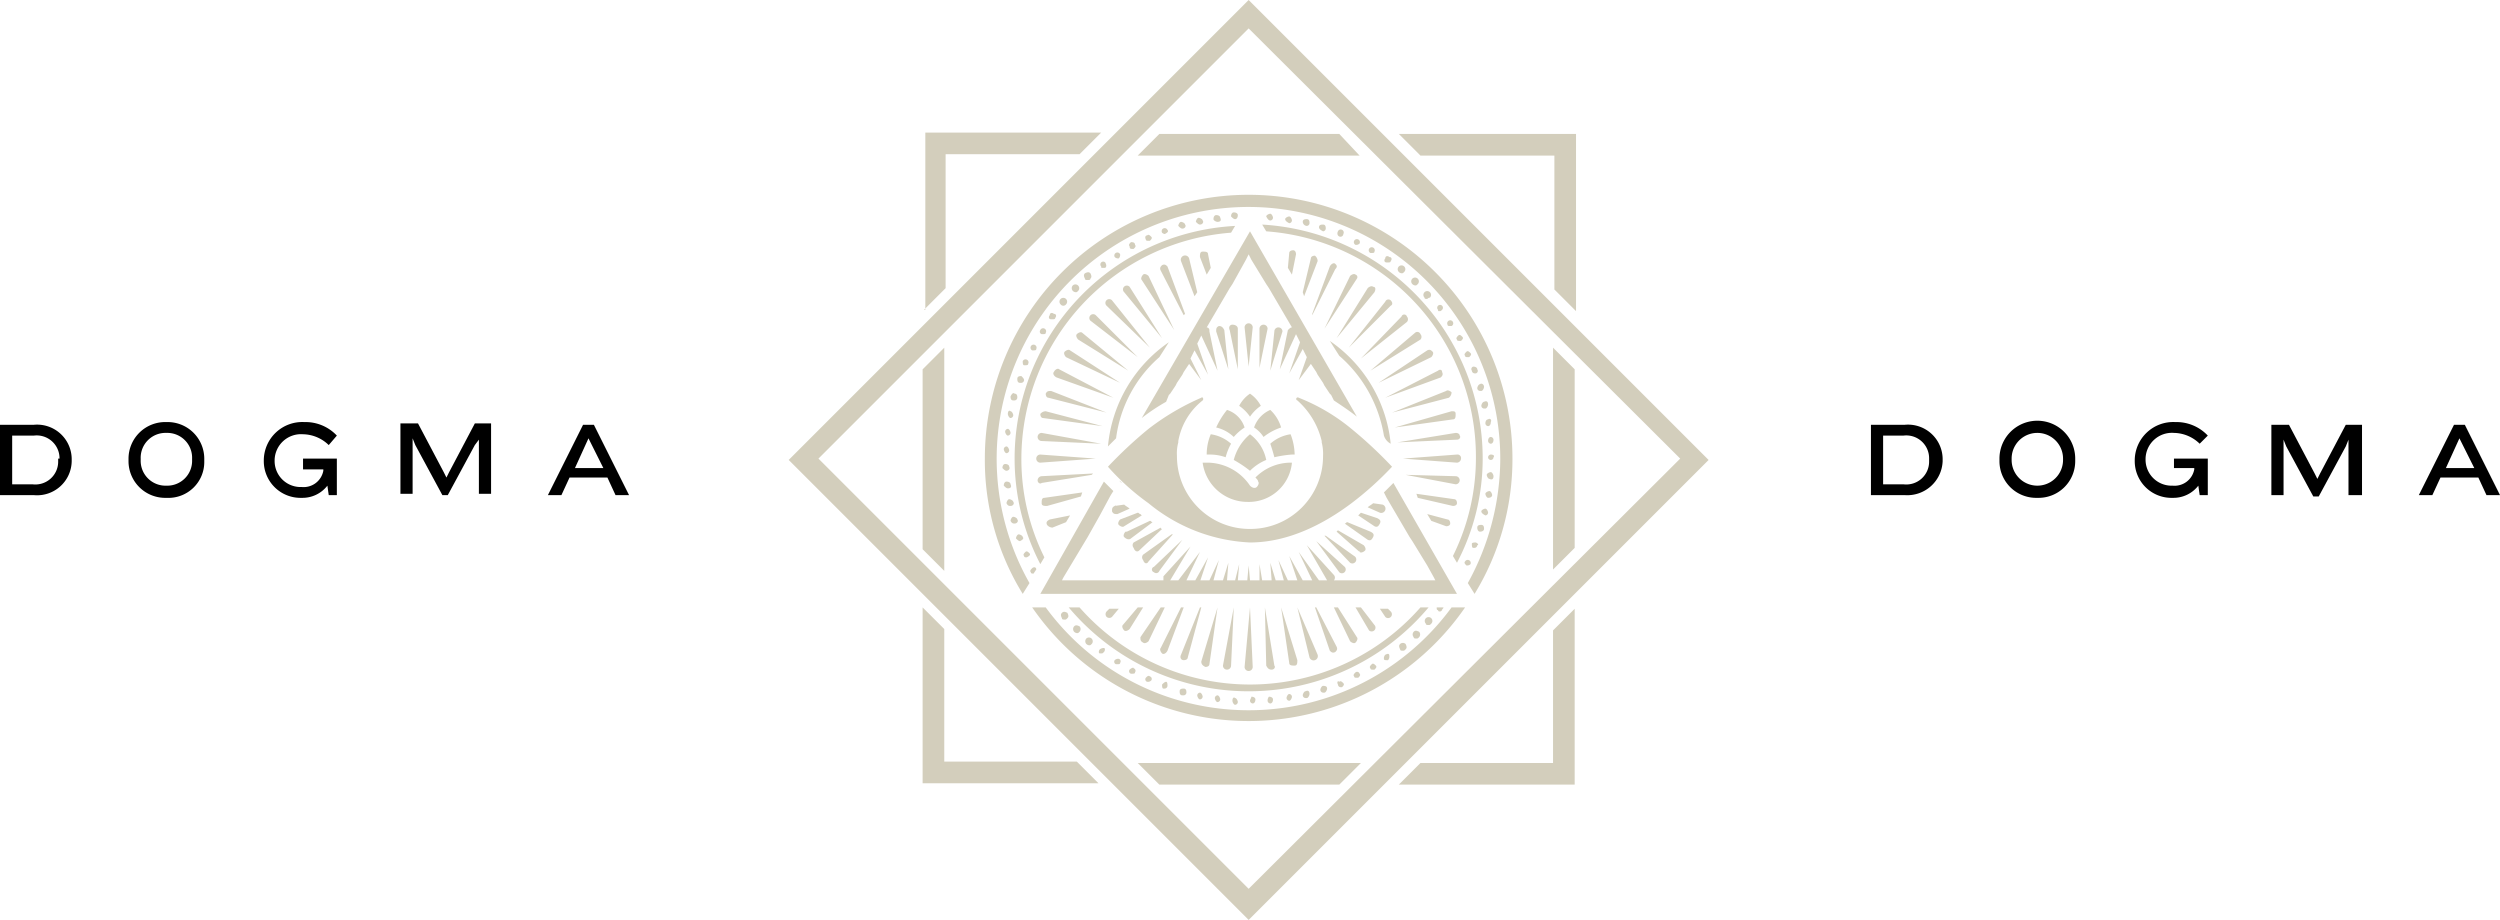 <svg xmlns="http://www.w3.org/2000/svg" viewBox="0 0 184.8 68">
  <defs>
    <style>
      .cls-1 {
        fill: #d3cebc;
      }

      .cls-2 {
        fill: #000000;
      }
    </style>
  </defs>
  <g id="DOGMA_4" data-name="DOGMA 4" transform="translate(-194 -402)">
    <g id="Group_47" data-name="Group 47" transform="translate(194 401.9)">
      <g id="Group_45" data-name="Group 45">
        <g id="Group_44" data-name="Group 44">
          <path id="Path_23" data-name="Path 23" class="cls-1" d="M86.3,19.8c-.1-.1-.2-.2-.4-.1-.1.1-.2.2-.1.4l1.7,3.3.1-.1-1.3-3.5ZM81,34l-4.1-.3h0a.3.3,0,1,0,0,.6L81,34Zm-4-1.9h0a.3.3,0,1,0,0,.6l4.4.2Zm3,4.4-2.8.4h0c-.2,0-.2.2-.2.4s.2.2.4.2l2.5-.7Zm-3.3-.9c0,.2.2.3.3.2l3.7-.6.1-.1-3.8.2h0A.319.319,0,0,0,76.7,35.6ZM95.8,18.9c0-.2-.1-.3-.2-.3-.2,0-.3.1-.3.2l-.1,1.1.3.5.3-1.5ZM77.6,38.5h0c-.2.1-.3.2-.2.4a.52.52,0,0,0,.4.2l1-.4.3-.5ZM80,24.7c-.1-.1-.3,0-.4.1s0,.3.1.4l3.7,2.3L80,24.7ZM97.2,19c-.2,0-.3.1-.3.2l-.6,2.5.1.3,1-2.6h0A.519.519,0,0,0,97.2,19ZM81,23.4a.283.283,0,0,0-.4.4l3.5,2.7L81,23.4Zm-2.7,4c-.1-.1-.3,0-.4.2-.1.1,0,.3.2.4l4.2,1.5-4-2.1Zm3.5,18.3a.3.3,0,0,0,.4,0l.5-.6H82l-.2.2h0A.3.3,0,0,0,81.8,45.7ZM77.3,30.5h0a.52.52,0,0,0-.4.2c0,.2.1.3.2.3l4.4.6Zm7.6-10c-.1-.1-.3-.2-.4-.1s-.2.3-.1.4l2.4,3.7-1.9-4Zm-1.4.8a.283.283,0,1,0-.4.4l2.8,3.4-2.4-3.8Zm-1.3,1a.283.283,0,1,0-.4.4L85,25.8l-2.8-3.5ZM77.7,29h0c-.2,0-.3,0-.4.2,0,.2.1.3.2.3l4.3,1.1Zm1.4-3c-.1-.1-.3,0-.4.1s0,.3.1.4l4,1.9L79.1,26Zm28.5,6.1-4.3.7,4.4-.2h0c.2,0,.3-.2.2-.3C107.9,32.2,107.8,32.1,107.6,32.1Zm-.7,6.9c.2,0,.3-.1.3-.2,0-.2-.1-.3-.2-.3l-1.5-.4.3.5,1.1.4Zm1.1-5a.265.265,0,0,0-.3-.3l-4,.3h0l4,.3h0A.319.319,0,0,0,108,34Zm-4.1,1.2h0l3.7.7h0a.3.3,0,1,0,0-.6ZM85.7,26.5l.7-1.1a10.477,10.477,0,0,0-4.5,7.7l.6-.6A9.6,9.6,0,0,1,85.7,26.5Zm21.7,11c.2,0,.3-.1.3-.2,0-.2-.1-.3-.2-.3l-2.8-.4.1.3,2.6.6Zm-4.6-4.6a10.465,10.465,0,0,0-4.5-7.6l.7,1.1a9.971,9.971,0,0,1,3.3,5.9A1.024,1.024,0,0,0,102.8,32.9ZM98.7,19.6c-.1-.1-.3,0-.4.2L97,23.3v.1L98.7,20h0C98.9,19.8,98.8,19.7,98.7,19.6ZM94,49.6c.2,0,.3-.2.2-.3L93.5,45h0l.1,4.3h0C93.7,49.5,93.8,49.6,94,49.6ZM89.2,20.4l.3-.5-.2-1h0c0-.2-.2-.2-.4-.2s-.2.2-.2.4ZM92.4,45,92,49.4h0a.3.3,0,0,0,.6,0L92.4,45Zm10.4-22.7a.247.247,0,0,0-.4.1l-2.7,3.4,3.1-3.1h0C103,22.6,102.9,22.4,102.8,22.3Zm-1.3-1c-.1-.1-.3,0-.4.1l-2.3,3.7,2.8-3.4h0C101.7,21.5,101.7,21.3,101.5,21.3Zm2.1,2.2-3,3.1,3.4-2.7h0a.3.3,0,0,0,0-.4A.208.208,0,0,0,103.6,23.5Zm-3.4-3.1c-.1-.1-.3,0-.4.1l-1.9,3.9,2.4-3.7h0A.192.192,0,0,0,100.2,20.4Zm5.3,5.6-3.6,2.4,3.9-1.9h0c.1-.1.2-.3.1-.4S105.7,25.9,105.5,26Zm-.9-1.3-3.3,2.8,3.7-2.3h0a.3.3,0,0,0,0-.4A.247.247,0,0,0,104.6,24.7Zm1.7,2.8-3.9,2,4.1-1.5h0c.1-.1.2-.2.1-.4C106.6,27.4,106.4,27.4,106.3,27.5ZM94.7,45l.6,4.1h0c0,.2.2.2.4.2s.2-.2.2-.4L94.7,45Zm12.6-14.5-4.2,1.2,4.3-.6h0c.2,0,.2-.2.2-.4S107.5,30.5,107.3,30.5Zm-.4-1.5-4,1.6,4.2-1.1h0a.52.52,0,0,0,.2-.4C107.2,29,107,28.9,106.9,29Zm1.4,16h-1a18.6,18.6,0,0,1-30,0h-1a19.438,19.438,0,0,0,32,0ZM89.1,49.4c.2,0,.3-.1.3-.2L90,45h0l-1.2,4h0C88.8,49.2,88.9,49.3,89.1,49.4ZM97.2,45l1.1,3.2h0c.1.1.2.2.4.1.1-.1.2-.2.1-.4L97.3,45Zm-1.3,0,.9,3.7h0a.316.316,0,1,0,.6-.2L95.9,45Zm-5.5,4.3a.3.3,0,0,0,.6,0l.2-4.3h0l-.8,4.3Zm-7.3-2.6c.1.1.3,0,.4-.1l1-1.6h-.4L83,46.3h0C82.9,46.4,83,46.6,83.1,46.7Zm2.8,1.7c.1.1.3,0,.4-.2L87.5,45h-.2l-1.5,3h0C85.7,48.1,85.8,48.3,85.9,48.4Zm-1.4-.8c.1.1.3,0,.4-.1L86.1,45h-.3l-1.5,2.2h0C84.3,47.4,84.3,47.5,84.5,47.6Zm3,1.3c.2,0,.3-.1.3-.2l1-3.7h-.1l-1.4,3.5h0C87.2,48.7,87.3,48.9,87.5,48.9Zm12.3-1.4c.1.1.3.2.4.1s.2-.3.1-.4L98.9,45h-.3l1.2,2.5ZM91.3,16.3c.1,0,.2-.1.2-.3,0-.1-.1-.2-.3-.2-.1,0-.2.1-.2.3.1.1.2.2.3.2Zm-2.8,5.4-.6-2.5h0a.316.316,0,1,0-.6.2l1,2.6ZM84.7,50.2a.192.192,0,0,0,.1.3h.1a.349.349,0,0,0,.2-.1.192.192,0,0,0-.1-.3C84.9,50,84.8,50.1,84.7,50.2Zm-2.3-1.3a.192.192,0,0,0,.1.3h.1c.1,0,.2,0,.2-.1a.192.192,0,0,0-.1-.3A.367.367,0,0,0,82.4,48.9Zm1.1.7a.192.192,0,0,0,.1.3h.1c.1,0,.2,0,.2-.1a.192.192,0,0,0-.1-.3C83.8,49.4,83.6,49.5,83.5,49.6Zm-8.1-9.5h0c.2-.1.3-.2.2-.3,0-.1-.2-.2-.3-.2s-.2.2-.2.3C75.2,40,75.3,40.1,75.4,40.1Zm5.9,8c-.1.1-.1.3,0,.3h.1c.1,0,.1,0,.2-.1s.1-.3,0-.3A.494.494,0,0,0,81.3,48.1Zm5.9,3.1c0,.1,0,.3.2.3h.1a.215.215,0,0,0,.2-.2c0-.1,0-.3-.2-.3C87.4,51,87.2,51,87.2,51.2Zm3.9.7c0,.1.1.3.2.3h0a.215.215,0,0,0,.2-.2c0-.1-.1-.3-.2-.3C91.2,51.6,91.1,51.7,91.1,51.9Zm-5.2-1.2c0,.1,0,.3.1.3h.1a.215.215,0,0,0,.2-.2c0-.1,0-.3-.1-.3S86,50.6,85.9,50.7Zm3.9,1c0,.1.1.3.2.3h0a.215.215,0,0,0,.2-.2c0-.1-.1-.3-.2-.3A.215.215,0,0,0,89.8,51.7ZM79.4,46.4a.3.3,0,0,0,0,.4.349.349,0,0,0,.2.1c.1,0,.1,0,.2-.1a.3.3,0,0,0,0-.4C79.6,46.3,79.5,46.3,79.4,46.4Zm9.1,5.1c0,.1.1.3.2.3h0a.215.215,0,0,0,.2-.2c0-.1-.1-.3-.2-.3A.215.215,0,0,0,88.5,51.5ZM74.4,34.9h0c.1,0,.3-.1.2-.3,0-.1-.1-.2-.3-.2-.1,0-.2.1-.2.3C74.2,34.8,74.3,34.9,74.4,34.9Zm-.2-1.6c0,.1.1.3.2.3h0a.215.215,0,0,0,.2-.2c0-.1-.1-.3-.2-.3A.215.215,0,0,0,74.2,33.3Zm4.3,12.1c-.1.1-.1.2,0,.4,0,.1.1.1.2.1s.1,0,.2-.1.1-.2,0-.4C78.7,45.3,78.6,45.3,78.5,45.4Zm-4-9.2h0c.2,0,.3-.1.2-.3,0-.1-.1-.2-.3-.2-.1,0-.2.1-.2.3C74.3,36.1,74.4,36.2,74.5,36.2Zm.5,2.6h0c.2,0,.3-.2.2-.3,0-.1-.2-.2-.3-.2s-.2.2-.2.3C74.8,38.8,74.9,38.8,75,38.8Zm-.3-1.3h0c.2,0,.3-.2.2-.3,0-.1-.2-.2-.3-.2s-.2.2-.2.3C74.5,37.5,74.6,37.5,74.7,37.5ZM92.4,51.9a.215.215,0,0,0,.2.2h0c.1,0,.2-.1.2-.3,0-.1-.1-.2-.3-.2C92.5,51.7,92.4,51.8,92.4,51.9Zm-16.9-24c-.1,0-.3,0-.3.2,0,.1,0,.3.2.3h.1a.215.215,0,0,0,.2-.2C75.7,28.1,75.6,28,75.5,27.9ZM74.3,32c0,.1.1.3.2.3h0a.215.215,0,0,0,.2-.2c0-.1-.1-.3-.2-.3A.215.215,0,0,0,74.3,32Zm2,10.1c-.1.1-.2.2-.1.3,0,.1.1.1.2.1h0l.2-.3h0C76.6,42,76.4,42,76.3,42.1ZM74.5,30.7c0,.1.1.3.2.3h0a.215.215,0,0,0,.2-.2c0-.1-.1-.3-.2-.3C74.6,30.4,74.5,30.5,74.5,30.7Zm.2-1.3c0,.1,0,.3.2.3H75a.215.215,0,0,0,.2-.2c0-.1,0-.3-.2-.3C74.9,29.1,74.8,29.2,74.7,29.4Zm5.6,17.9a.3.3,0,0,0,0,.4.349.349,0,0,0,.2.1c.1,0,.1,0,.2-.1a.283.283,0,0,0-.4-.4Zm25.3-1c.1,0,.1,0,.2-.1a.283.283,0,1,0-.4,0C105.4,46.3,105.5,46.3,105.6,46.3Zm.8-1c.1,0,.1,0,.2-.1,0-.1.1-.1.1-.2h-.5c0,.1,0,.2.1.2A.1.1,0,0,0,106.4,45.3ZM111.8,34a19.5,19.5,0,1,0-39,0,18.8,18.8,0,0,0,2.8,10l.5-.8A18.613,18.613,0,1,1,110.9,34a19.1,19.1,0,0,1-2.4,9.2l.5.8A19.059,19.059,0,0,0,111.8,34ZM93.7,51.9a.215.215,0,0,0,.2.2h0c.1,0,.2-.1.2-.3,0-.1-.1-.2-.3-.2A.438.438,0,0,0,93.7,51.9ZM105,45a16.776,16.776,0,0,1-25.2,0H79a17.365,17.365,0,0,0,26.6,0Zm-7.2,5.8c-.1,0-.2.2-.2.3a.215.215,0,0,0,.2.2h.1c.1,0,.2-.2.2-.3C98.1,50.8,97.9,50.8,97.8,50.8Zm-2.5.6c-.1,0-.2.2-.2.3a.215.215,0,0,0,.2.2h0c.1,0,.2-.2.2-.3A.215.215,0,0,0,95.3,51.4Zm4.9-1.6c-.1.1-.2.2-.1.3,0,.1.1.1.2.1h.1c.1-.1.2-.2.1-.3A.192.192,0,0,0,100.2,49.8Zm-3.7,1.4c-.1,0-.2.2-.2.3a.215.215,0,0,0,.2.2h.1c.1,0,.2-.2.2-.3C96.8,51.2,96.7,51.1,96.5,51.2Zm2.4-.5a.215.215,0,0,0,.2.2h.1c.1-.1.2-.2.1-.3s-.2-.2-.3-.1h0C98.9,50.4,98.8,50.5,98.9,50.7Zm5.6-3.9a.3.3,0,0,0,0,.4c0,.1.1.1.2.1s.1,0,.2-.1a.3.3,0,0,0,0-.4C104.7,46.7,104.6,46.7,104.5,46.8Zm-1,.9h0c-.1.1-.1.2,0,.4,0,.1.1.1.2.1s.1,0,.2-.1.1-.2,0-.4A.3.3,0,0,0,103.5,47.7Zm-1.1.8a.367.367,0,0,0-.1.3c0,.1.1.1.2.1h.1a.367.367,0,0,0,.1-.3C102.7,48.4,102.6,48.4,102.4,48.5Zm-1,.7c-.1.1-.2.2-.1.3,0,.1.1.1.2.1h.1c.1-.1.2-.2.1-.3S101.5,49.1,101.4,49.2Zm-18.8-30h.1a.367.367,0,0,0,.1-.3.224.224,0,1,0-.4.2A.349.349,0,0,0,82.6,19.2Zm25.9,7.3h.1c.1-.1.2-.2.1-.3s-.2-.2-.3-.1-.2.2-.1.3C108.3,26.5,108.4,26.5,108.5,26.5Zm-.6-1.2h.1c.1-.1.2-.2.1-.3s-.2-.2-.3-.1-.2.2-.1.3C107.7,25.3,107.8,25.3,107.9,25.3Zm2.3,8.4a.215.215,0,0,0-.2.2h0a.2.2,0,1,0,.4,0h0C110.5,33.8,110.4,33.7,110.2,33.7Zm-3-9.5h.1a.224.224,0,1,0-.3-.1C107,24.2,107.1,24.2,107.2,24.2Zm2.2,15.2h0c.2,0,.3-.1.3-.2s0-.3-.2-.3c-.1,0-.3,0-.3.2S109.3,39.4,109.4,39.4Zm-4.6-18.3a.283.283,0,1,0-.4,0,.349.349,0,0,0,.2.1C104.7,21.2,104.7,21.2,104.8,21.1Zm-1.2-.8c.1,0,.1,0,.2-.1a.283.283,0,1,0-.4,0A.31.31,0,0,0,103.6,20.3Zm2.8,2.8c.1,0,.1,0,.2-.1a.212.212,0,1,0-.3,0C106.3,23.1,106.3,23.1,106.4,23.1Zm-3.8-3.6c.1,0,.2,0,.2-.1.1-.1.1-.3-.1-.3-.1-.1-.3-.1-.3.1-.1.1-.1.3.1.3Zm6.5,20.7c-.1,0-.3,0-.3.1s0,.3.1.3h.1a.215.215,0,0,0,.2-.2C109.3,40.4,109.3,40.3,109.1,40.2Zm-3.4-18.1a.283.283,0,1,0-.4,0c0,.1.1.1.2.1A.31.31,0,0,1,105.7,22.1Zm3.2,5.1a.192.192,0,0,0-.1.3.215.215,0,0,0,.2.2h.1a.192.192,0,0,0,.1-.3C109.2,27.3,109.1,27.2,108.9,27.2Zm-7.5-8.4c.1,0,.2,0,.2-.1a.224.224,0,1,0-.3.1h.1Zm8,9.7c-.1,0-.2.2-.2.3a.215.215,0,0,0,.2.2h.1c.1,0,.2-.2.2-.3C109.7,28.5,109.5,28.4,109.4,28.5Zm.3,1.3c-.1,0-.2.2-.2.3a.215.215,0,0,0,.2.2h.1c.1,0,.2-.2.2-.3C110,29.8,109.9,29.7,109.7,29.8Zm-7.3,15.9a.283.283,0,1,0,.4-.4l-.2-.2H102l.4.6Zm6-3.8h.1a.349.349,0,0,0,.2-.1.224.224,0,0,0-.4-.2C108.2,41.7,108.3,41.8,108.4,41.9Zm2-6.6c0-.1-.1-.3-.2-.3s-.3.1-.3.2.1.3.2.3h0C110.3,35.6,110.4,35.5,110.4,35.3Zm-.1,1.4c0-.1-.1-.3-.2-.3s-.3.1-.3.2h0c0,.1.1.3.2.3h0C110.2,36.9,110.3,36.8,110.3,36.7Zm-.3-5.6c-.1,0-.2.1-.2.3a.215.215,0,0,0,.2.2h0c.1,0,.2-.1.2-.3C110.3,31.1,110.1,31,110,31.1Zm-.2,7.1a.215.215,0,0,0,.2-.2c0-.1-.1-.3-.2-.3s-.3.1-.3.2.1.2.3.3Zm.4-5.8c-.1,0-.2.1-.2.3a.215.215,0,0,0,.2.2h0c.1,0,.2-.1.2-.3A.215.215,0,0,0,110.2,32.4ZM88.7,16.7h0c.2,0,.3-.2.2-.3,0-.1-.2-.2-.3-.2s-.2.2-.2.3C88.5,16.6,88.6,16.7,88.7,16.7Zm-7.2,3.2h.2c.1-.1.1-.2,0-.4a.212.212,0,1,0-.3.3C81.4,19.9,81.4,19.9,81.5,19.9Zm-.9.8c.1-.1.1-.2,0-.4-.1-.1-.2-.1-.4,0-.1.1-.1.2,0,.4,0,.1.1.1.2.1S80.6,20.8,80.6,20.7Zm3.1-2.2h.1c.1-.1.2-.2.1-.3,0-.2-.2-.2-.3-.2-.1.1-.2.2-.1.3C83.5,18.5,83.6,18.5,83.7,18.5Zm1-.7c0,.1.1.1.2.1H85c.1-.1.2-.2.1-.3s-.2-.2-.3-.1h0C84.7,17.5,84.6,17.6,84.7,17.8Zm16.5,28.9a.283.283,0,0,0,.4-.4l-1-1.3h-.4l1,1.7ZM79.7,21.6a.283.283,0,0,0-.4-.4h0a.3.3,0,0,0,0,.4.349.349,0,0,0,.2.1C79.6,21.7,79.6,21.7,79.7,21.6ZM77.2,41.3A16.33,16.33,0,0,1,75.5,34,16.792,16.792,0,0,1,91,17.3l.3-.5A17.232,17.232,0,0,0,75,34a16.963,16.963,0,0,0,1.9,7.8ZM76.4,26c.1,0,.2,0,.2-.1a.224.224,0,1,0-.3.1Zm2.4-3.4a.283.283,0,1,0-.4,0,.25.25,0,0,0,.4,0Zm-1,1.1c.1,0,.2,0,.2-.1.1-.1.1-.3-.1-.3-.1-.1-.3-.1-.3.1-.1.1-.1.3.1.3Zm-.7,1.1c.1,0,.2,0,.2-.1a.224.224,0,1,0-.4-.2h0a.192.192,0,0,0,.1.3Zm22-7.2a.215.215,0,0,0,.2-.2.224.224,0,1,0-.4-.2c-.1.2,0,.4.2.4Zm-5.2-1.2a.215.215,0,0,0,.2-.2c0-.1-.1-.3-.2-.3s-.3.1-.3.2q.15.3.3.3Zm1.4.2a.215.215,0,0,0,.2-.2c0-.1-.1-.3-.2-.3s-.3.1-.3.2.1.2.3.3Zm1.3.2a.215.215,0,0,0,.2-.2c0-.1,0-.3-.2-.3-.1,0-.3,0-.3.2a.319.319,0,0,0,.3.3Zm3.7,1.4a.349.349,0,0,0,.2-.1.224.224,0,1,0-.3.1Zm-2.5-1A.215.215,0,0,0,98,17c0-.1,0-.3-.2-.3-.1,0-.3,0-.3.2q0,.15.3.3Zm-11.7.2h0c.2-.1.3-.2.2-.3a.224.224,0,1,0-.4.2A.349.349,0,0,0,86.1,17.4ZM109.6,34A17.32,17.32,0,0,0,93.3,16.7l.3.5a16.716,16.716,0,0,1,15.5,16.7,16.33,16.33,0,0,1-1.7,7.3l.3.5A16.554,16.554,0,0,0,109.6,34ZM87.4,17h0c.2,0,.3-.2.2-.3,0-.1-.2-.2-.3-.2s-.2.2-.2.3C87.2,16.9,87.3,17,87.4,17ZM75.9,41.3h0c.2-.1.3-.2.2-.3s-.2-.2-.3-.1-.2.2-.1.3C75.7,41.3,75.8,41.3,75.9,41.3ZM90,16.5h0c.2,0,.3-.1.2-.3,0-.1-.1-.2-.3-.2-.1,0-.2.1-.2.3C89.7,16.4,89.9,16.5,90,16.5ZM75.7,27.1h0c.2,0,.3,0,.3-.1a.224.224,0,1,0-.4-.2C75.6,26.9,75.6,27.1,75.7,27.1Z"/>
          <g id="Group_43" data-name="Group 43">
            <g id="Group_42" data-name="Group 42">
              <g id="Group_31" data-name="Group 31">
                <g id="Group_30" data-name="Group 30">
                  <g id="Group_29" data-name="Group 29">
                    <path id="Path_24" data-name="Path 24" class="cls-1" d="M82.8,43H83m-2.7,0H81m22.7,0h.6m-2.6,0h.2M93.7,24.4a.3.3,0,0,0-.6,0v2.9l.6-2.9ZM94.9,43h.3l-.7-1.5ZM94,43h.3l-.4-1.3Zm7.6-4c.2.1.3,0,.4-.2s0-.3-.2-.4l-1.2-.4-.1.1-.1.1,1.2.8ZM94.8,24.6a.3.3,0,0,0-.6,0l-.3,2.9.9-2.9ZM93.1,43h.2l-.2-1.2Zm2.8,0h.4l-1-1.8Zm5.2-3c.2.1.3,0,.4-.2s0-.3-.2-.4l-1.7-.7c-.1,0-.1.1-.2.1l1.7,1.2Zm.9-2a.316.316,0,0,0,.2-.6l-.7-.1c-.1.1-.3.2-.4.3l.9.4Zm-3.9,5h.5a.3.3,0,0,0,0-.4l-2-2.2L98.1,43Zm-.6,0L96,40.9,97,43Zm1.9-11.5Zm1.1,9.4c.1.1.3,0,.4-.1s0-.3-.1-.4l-1.9-1.1-.1.1,1.7,1.5C100.4,40.8,100.5,40.8,100.5,40.9ZM99,42.4a.283.283,0,0,0,.4-.4l-2.1-1.9h0L99,42.4Zm.8-.7a.292.292,0,1,0,.3-.5L98,39.7h-.1l1.9,2Zm-9.7-.2L89.4,43h.3Zm-5.2.1,1.8-2h-.1l-2.1,1.5h0a.3.3,0,0,0,0,.4C84.6,41.8,84.8,41.8,84.9,41.6ZM86.5,43h0L88,40.5l-2,2.2h0V43Zm2.8-1.7-1,1.8h.4Zm-4,1.1a.247.247,0,0,0,.4-.1L87.4,40h0l-2.1,2h0A.208.208,0,0,0,85.3,42.4Zm3.4-1.5L87.1,43h.6Zm-5.8-5.1-.2-.2c.1.1.2.1.2.2Zm9.7-11.5a.3.3,0,0,0-.6,0l.3,2.9.3-2.9ZM82.4,37.5c-.2.1-.2.2-.2.4.1.2.2.2.4.2l.9-.4c-.1-.1-.3-.2-.4-.3l-.7.1C82.5,37.4,82.5,37.5,82.4,37.5Zm.4,1c-.1.1-.2.3-.1.4s.3.2.4.1l1.3-.8-.1-.1c-.1,0-.1-.1-.2-.1l-1.3.5Zm8.7-14.1h0c0-.2-.2-.3-.4-.3s-.3.2-.2.4l.6,2.9Zm.1,17.4L91.3,43h.2Zm-7.4-1,1.7-1.6a.1.1,0,0,1-.1-.1l-2,1.1h0a.3.3,0,0,0,0,.4C83.9,40.9,84.1,40.9,84.2,40.8ZM92.4,43l-.1-1.1L92.2,43ZM90.5,24.5h0c-.1-.2-.2-.3-.4-.3-.2.1-.2.2-.2.4l.9,2.8Zm.3,17.2L90.4,43h.3Zm-7.2-1.8,1.6-1.2c-.1,0-.1-.1-.2-.1l-1.7.8h-.1c-.1.1-.2.3-.1.4C83.3,40,83.5,40,83.6,39.9Zm2.8-10.6.1-.1.4-.6.1-.2.4-.6.1-.2.4-.6.9,1.2L88,26.6l.3-.6,1,1.8-.8-2.3.3-.6L90,27.5l-.6-2.9v-.1a.215.215,0,0,0-.2-.2l1.7-2.9.2-.3,1-1.8.2-.4.2.4,1.1,1.8.2.3,1.7,2.9c-.1,0-.2.1-.3.2l-.6,2.9,1.2-2.6.3.6-.8,2.3,1-1.8.3.6L96,28.2l.9-1.2.4.6.1.2.4.6.1.2.4.6.1.1.2.4c.6.4,1.2.8,1.7,1.2L92.4,17.2,84.4,31a14.036,14.036,0,0,1,1.8-1.2ZM79.1,41.9l1-1.8m.3-.3.9-1.6h0l.7-1.3c.1-.2.3-.5.3-.5h0l-.7-.7L76.9,44h30.8L103,35.8l-.7.7.2.4,1.7,2.9.2.3,1.1,1.8.5.9.1.2H78.5l.1-.2"/>
                  </g>
                </g>
              </g>
              <g id="Group_41" data-name="Group 41">
                <g id="Group_39" data-name="Group 39">
                  <g id="Group_32" data-name="Group 32">
                    <path id="Path_25" data-name="Path 25" class="cls-1" d="M94.2,33.9a8.317,8.317,0,0,1,1.3-.2h.2a4.307,4.307,0,0,0-.3-1.5,2.875,2.875,0,0,0-1.5.7C94,33.2,94.1,33.5,94.2,33.9Z"/>
                  </g>
                  <g id="Group_33" data-name="Group 33">
                    <path id="Path_26" data-name="Path 26" class="cls-1" d="M92.7,31.7a2.311,2.311,0,0,1,.7.7,4.213,4.213,0,0,1,1.3-.7,2.888,2.888,0,0,0-.8-1.3A2.19,2.19,0,0,0,92.7,31.7Z"/>
                  </g>
                  <g id="Group_34" data-name="Group 34">
                    <path id="Path_27" data-name="Path 27" class="cls-1" d="M92.4,30.9a3.043,3.043,0,0,1,.8-.8,2.439,2.439,0,0,0-.8-.9,2.417,2.417,0,0,0-.8.9A3.044,3.044,0,0,1,92.4,30.9Z"/>
                  </g>
                  <g id="Group_35" data-name="Group 35">
                    <path id="Path_28" data-name="Path 28" class="cls-1" d="M92,31.7a2,2,0,0,0-1.3-1.3,6.032,6.032,0,0,0-.8,1.3,2.787,2.787,0,0,1,1.3.7A3.782,3.782,0,0,1,92,31.7Z"/>
                  </g>
                  <g id="Group_36" data-name="Group 36">
                    <path id="Path_29" data-name="Path 29" class="cls-1" d="M93.6,34.1a3.127,3.127,0,0,0-1.2-1.9,3.646,3.646,0,0,0-1.2,1.9,8.341,8.341,0,0,1,1.2.8A3.6,3.6,0,0,1,93.6,34.1Z"/>
                  </g>
                  <g id="Group_37" data-name="Group 37">
                    <path id="Path_30" data-name="Path 30" class="cls-1" d="M90.6,33.9a4.179,4.179,0,0,1,.4-1,2.875,2.875,0,0,0-1.5-.7,3.806,3.806,0,0,0-.3,1.5h.2A3.519,3.519,0,0,1,90.6,33.9Z"/>
                  </g>
                  <g id="Group_38" data-name="Group 38">
                    <path id="Path_31" data-name="Path 31" class="cls-1" d="M95.5,34.3a3.676,3.676,0,0,0-2.7,1.1c.1.1.2.2.2.3h0c.1.1,0,.3-.1.4s-.3.1-.5-.1h0a3.832,3.832,0,0,0-3.3-1.7h-.2a3.346,3.346,0,0,0,3.3,2.9,3.2,3.2,0,0,0,3.3-2.9Z"/>
                  </g>
                </g>
                <g id="Group_40" data-name="Group 40">
                  <path id="Path_32" data-name="Path 32" class="cls-1" d="M99.9,31.8A14.346,14.346,0,0,0,96,29.5a.114.114,0,1,0-.1.2,5.8,5.8,0,0,1,1.8,3v.1a3.4,3.4,0,0,1,.1,1,5.378,5.378,0,0,1-5.4,5.4h0A5.378,5.378,0,0,1,87,33.8a3.083,3.083,0,0,1,.1-1v-.1a4.918,4.918,0,0,1,1.8-3c.1-.1,0-.3-.1-.2a18.241,18.241,0,0,0-3.9,2.3,31.849,31.849,0,0,0-3,2.8,17.831,17.831,0,0,0,3,2.7,12.688,12.688,0,0,0,7.5,2.9h0c1.7,0,4.3-.5,7.5-2.9a23.8,23.8,0,0,0,3-2.7A31.849,31.849,0,0,0,99.9,31.8Z"/>
                </g>
              </g>
            </g>
          </g>
        </g>
      </g>
      <path id="Path_33" data-name="Path 33" class="cls-1" d="M114.8,42.2l1.6-1.6V27.4l-1.6-1.6Zm-45-16.4-1.6,1.6V40.7l1.6,1.6ZM85.7,58.1H99l1.6-1.6H84.1Zm0-48.1-1.6,1.6h16.4L99,10ZM69.8,56.5V46.6L68.2,45V58h13l-1.6-1.6H69.8ZM103.4,10l1.6,1.6h9.9v9.9l1.6,1.6V10Zm11.4,46.5H105l-1.6,1.6h13v-13l-1.6,1.6ZM68.3,23l1.6-1.6V11.5h9.9l1.6-1.6h-13V23Z"/>
      <g id="Group_46" data-name="Group 46">
        <path id="Path_34" data-name="Path 34" class="cls-1" d="M92.3,68.1l-34-34,34-34,34,34ZM60.5,34,92.3,65.8,124.2,34,92.3,2.2Z"/>
      </g>
    </g>
    <g id="Group_52" data-name="Group 52" transform="translate(194 401.9)">
      <g id="Group_49" data-name="Group 49">
        <g id="Group_48" data-name="Group 48">
          <path id="Path_35" data-name="Path 35" class="cls-2" d="M2.5,36.7H0V31.5H2.5A2.559,2.559,0,0,1,5.3,34v.2A2.559,2.559,0,0,1,2.5,36.7ZM4.4,34a1.688,1.688,0,0,0-1.9-1.7H.9v3.6H2.4a1.688,1.688,0,0,0,1.9-1.7V34Z"/>
          <path id="Path_36" data-name="Path 36" class="cls-2" d="M12.3,36.9a2.712,2.712,0,0,1-2.8-2.7V34a2.712,2.712,0,0,1,2.8-2.7A2.712,2.712,0,0,1,15.1,34v.2A2.652,2.652,0,0,1,12.3,36.9ZM14.2,34a1.837,1.837,0,0,0-1.9-1.9A1.837,1.837,0,0,0,10.4,34v.1A1.837,1.837,0,0,0,12.3,36a1.837,1.837,0,0,0,1.9-1.9V34Z"/>
          <path id="Path_37" data-name="Path 37" class="cls-2" d="M24.3,36.7l-.1-.7a2.323,2.323,0,0,1-1.9.9,2.712,2.712,0,0,1-2.8-2.7v-.1a2.846,2.846,0,0,1,3-2.8,3.172,3.172,0,0,1,2.4,1l-.6.7a2.787,2.787,0,0,0-1.9-.8,1.952,1.952,0,0,0-2.1,1.9v.1a1.923,1.923,0,0,0,2,1.9,1.481,1.481,0,0,0,1.6-1.2v-.1H22.4V34h2.5v2.7Z"/>
          <path id="Path_38" data-name="Path 38" class="cls-2" d="M35.4,36.7V32.6l-.3.4-2,3.7h-.4l-2-3.7-.2-.5v4.1h-.9V31.4h1.3L32.8,35l.2.4.2-.4,1.9-3.6h1.2v5.2h-.9Z"/>
          <path id="Path_39" data-name="Path 39" class="cls-2" d="M45.5,36.7l-.6-1.3H42.1l-.6,1.3h-1l2.6-5.2h.8l2.6,5.2Zm-2-4.2-1,2.2h2.1Z"/>
        </g>
      </g>
      <g id="Group_51" data-name="Group 51">
        <g id="Group_50" data-name="Group 50">
          <path id="Path_40" data-name="Path 40" class="cls-2" d="M140.8,36.7h-2.5V31.5h2.5a2.559,2.559,0,0,1,2.8,2.5v.2A2.617,2.617,0,0,1,140.8,36.7Zm1.8-2.7a1.688,1.688,0,0,0-1.9-1.7h-1.5v3.6h1.5a1.688,1.688,0,0,0,1.9-1.7Z"/>
          <path id="Path_41" data-name="Path 41" class="cls-2" d="M150.6,36.9a2.712,2.712,0,0,1-2.8-2.7V34a2.8,2.8,0,0,1,5.6,0v.2A2.712,2.712,0,0,1,150.6,36.9Zm1.9-2.9a1.9,1.9,0,1,0-3.8,0v.1a1.9,1.9,0,1,0,3.8,0Z"/>
          <path id="Path_42" data-name="Path 42" class="cls-2" d="M162.6,36.7l-.1-.7a2.323,2.323,0,0,1-1.9.9,2.712,2.712,0,0,1-2.8-2.7v-.1a2.846,2.846,0,0,1,3-2.8,3.172,3.172,0,0,1,2.4,1l-.6.6a2.787,2.787,0,0,0-1.9-.8,1.952,1.952,0,0,0-2.1,1.9v.1a1.923,1.923,0,0,0,2,1.9,1.481,1.481,0,0,0,1.6-1.2v-.1h-1.5V34h2.5v2.7Z"/>
          <path id="Path_43" data-name="Path 43" class="cls-2" d="M173.6,36.7V32.6l-.2.5-2,3.7H171l-2-3.7-.2-.5v4.1h-.9V31.5h1.3l1.9,3.6.2.4.2-.4,1.9-3.6h1.2v5.2h-1Z"/>
          <path id="Path_44" data-name="Path 44" class="cls-2" d="M183.8,36.7l-.6-1.3h-2.8l-.6,1.3h-1l2.6-5.2h.8l2.6,5.2Zm-2-4.2-1,2.2h2.1Z"/>
        </g>
      </g>
    </g>
  </g>
</svg>
